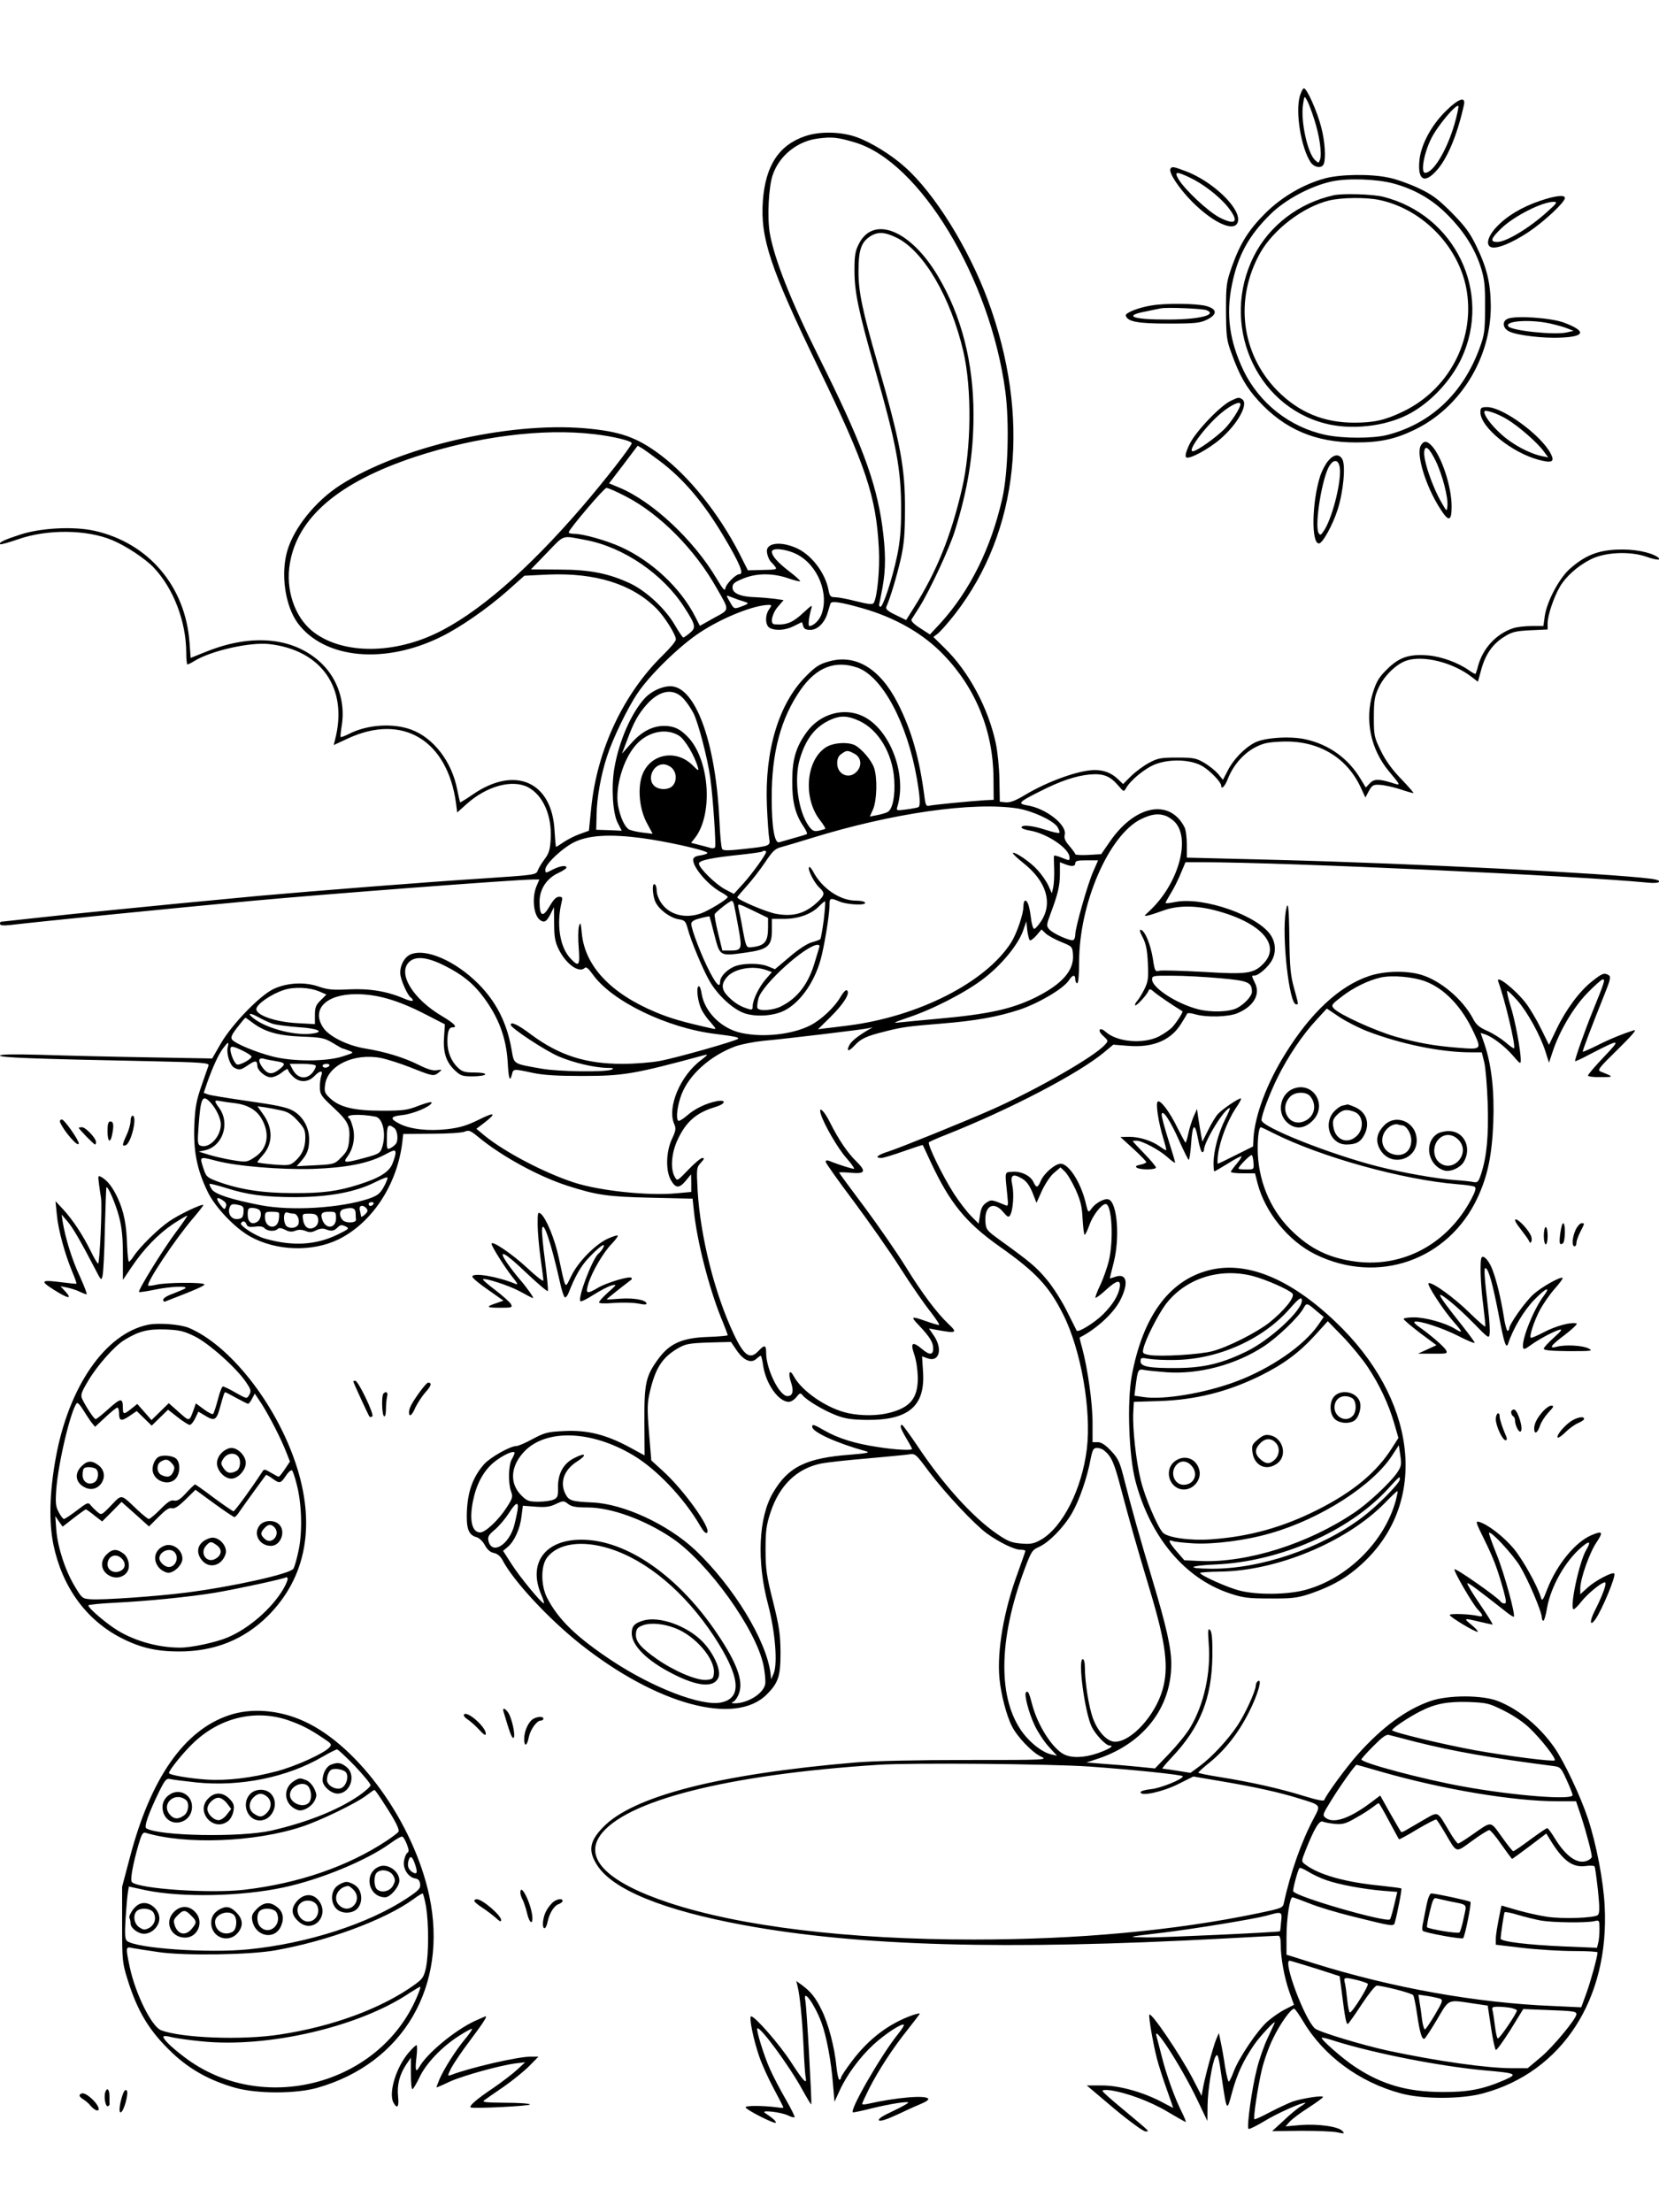 <?xml version="1.0" standalone="no"?>
<!DOCTYPE svg PUBLIC "-//W3C//DTD SVG 20010904//EN"
 "http://www.w3.org/TR/2001/REC-SVG-20010904/DTD/svg10.dtd">
<svg version="1.0" xmlns="http://www.w3.org/2000/svg"
 width="864pt" height="1152pt" viewBox="0 0 864 1152"
 preserveAspectRatio="xMidYMid meet">

<g transform="translate(0,1152) scale(0.1,-0.1)"
fill="#000000" stroke="none">
<path d="M6769 11018 c-23 -86 7 -266 56 -342 19 -29 59 -35 69 -10 12 30 6
120 -13 191 -21 83 -75 203 -90 203 -6 0 -15 -19 -22 -42z m75 -118 c28 -86
41 -178 31 -210 -7 -20 -8 -21 -26 -4 -39 35 -76 204 -63 289 7 47 7 47 20 24
8 -13 25 -58 38 -99z"/>
<path d="M7526 10938 c-71 -71 -124 -169 -133 -247 -12 -105 22 -131 85 -63
58 61 111 187 146 345 11 48 -29 34 -98 -35z m49 -64 c-40 -137 -110 -254
-153 -254 -24 0 -7 100 31 177 30 63 130 183 142 171 3 -2 -6 -45 -20 -94z"/>
<path d="M4193 10811 c-137 -47 -206 -153 -220 -336 -14 -194 38 -350 287
-865 250 -516 303 -675 317 -946 6 -106 -8 -254 -27 -284 -6 -9 -26 -7 -91 9
-45 12 -95 21 -110 21 -23 0 -28 5 -34 37 -16 85 -82 175 -155 213 -74 38
-153 38 -165 0 -5 -17 8 -57 24 -70 3 -3 12 -12 18 -21 12 -14 5 -16 -65 -17
l-77 -2 -44 87 c-106 207 -262 402 -410 513 -125 94 -212 124 -398 140 -400
33 -959 -97 -1269 -295 -130 -83 -243 -223 -278 -344 -35 -121 -11 -285 54
-375 139 -188 455 -218 751 -70 99 49 235 144 338 234 l92 82 124 6 c247 10
436 -49 564 -177 42 -42 101 -136 101 -161 0 -9 -30 -45 -66 -80 -207 -202
-344 -493 -375 -797 l-12 -119 -47 -17 c-26 -9 -63 -28 -84 -42 -20 -14 -38
-25 -40 -25 -2 0 -5 38 -8 85 -13 254 -205 339 -424 189 -36 -25 -67 -44 -68
-42 -1 2 -8 32 -15 67 -28 145 -123 268 -238 311 -96 36 -231 27 -326 -22 -22
-11 -41 -18 -43 -16 -2 3 1 30 6 61 19 118 -20 239 -103 320 -141 138 -362
161 -604 63 l-80 -32 -6 80 c-21 293 -214 519 -495 582 -109 24 -281 15 -387
-20 -83 -27 -113 -41 -104 -50 2 -3 45 9 94 26 152 53 357 51 490 -5 70 -29
173 -97 216 -143 103 -109 168 -281 169 -441 0 -35 3 -63 6 -63 4 0 21 8 38
19 88 53 287 98 388 87 274 -31 412 -232 343 -498 l-7 -28 75 35 c284 131 517
-9 562 -338 l6 -48 48 43 c104 94 237 131 320 89 79 -41 126 -148 119 -269 -3
-56 -9 -76 -31 -105 -15 -20 -31 -46 -36 -59 -9 -24 -11 -24 -278 -42 -288
-18 -905 -67 -1173 -91 -390 -37 -498 -47 -735 -71 -137 -13 -330 -33 -427
-44 -98 -11 -180 -20 -183 -20 -3 0 -5 -5 -5 -11 0 -8 16 -10 53 -6 161 19
850 88 1272 127 370 34 1366 110 1451 110 l33 0 -15 -35 c-25 -61 -15 -154 20
-177 21 -14 32 -8 52 30 l19 38 1 -85 c0 -69 5 -96 23 -133 38 -78 107 -128
137 -98 7 7 20 -5 41 -34 98 -139 386 -279 638 -310 103 -13 127 -18 118 -26
-12 -11 -320 -99 -408 -115 -42 -8 -130 -15 -194 -15 -190 0 -328 44 -474 152
-70 53 -108 70 -107 51 1 -17 184 -137 251 -165 79 -33 182 -57 249 -59 34 0
40 -2 25 -9 -34 -14 -274 -11 -365 5 -151 27 -142 21 -156 101 -24 137 -79
246 -171 339 -121 122 -278 190 -357 154 -34 -16 -58 -68 -50 -110 8 -39 39
-105 54 -114 5 -3 10 -10 10 -15 0 -5 -20 -1 -43 9 -90 39 -181 54 -289 49
-84 -4 -111 -2 -157 14 -73 26 -166 21 -236 -12 -71 -33 -218 -185 -275 -284
l-45 -78 -335 6 c-184 3 -433 9 -552 13 -144 4 -218 3 -218 -4 0 -10 168 -17
778 -29 281 -6 313 -9 308 -23 -3 -9 -20 -56 -37 -106 -26 -75 -33 -110 -37
-205 -5 -133 13 -228 68 -343 38 -81 140 -189 221 -235 137 -77 326 -83 464
-15 174 87 303 284 330 503 l5 45 148 1 c81 0 158 5 172 11 22 9 30 6 70 -27
122 -101 314 -206 466 -255 153 -49 210 -57 435 -62 l216 -5 7 -66 c16 -154
76 -390 140 -551 20 -48 36 -91 36 -94 0 -3 -46 -7 -102 -9 -132 -4 -199 -33
-257 -111 -68 -92 -76 -128 -75 -329 l1 -177 -81 44 c-119 64 -217 89 -336 83
-87 -4 -103 -8 -165 -41 -38 -21 -76 -37 -85 -37 -33 0 -137 -59 -169 -95 -56
-64 -83 -135 -89 -236 -5 -98 7 -133 51 -144 13 -4 32 -22 42 -41 13 -24 28
-37 47 -41 19 -4 34 -17 45 -37 56 -108 239 -305 405 -437 399 -316 807 -427
971 -263 61 61 72 95 72 219 -1 94 -6 133 -39 265 -34 135 -39 170 -39 270 0
97 4 128 26 195 47 141 137 228 264 254 32 6 139 18 238 26 99 9 196 18 216
21 36 6 37 5 109 -92 86 -113 232 -269 299 -319 64 -46 143 -85 175 -85 14 0
26 -3 26 -6 0 -4 -18 -54 -39 -113 -73 -197 -109 -406 -96 -550 8 -84 37 -196
65 -250 28 -56 105 -136 149 -157 40 -19 37 -19 -387 -19 -260 0 -486 -5 -577
-13 -711 -60 -1162 -176 -1316 -339 -69 -72 -77 -121 -29 -196 81 -127 342
-234 764 -312 598 -110 1364 -131 2495 -70 151 8 280 15 288 15 9 0 13 -15 13
-47 0 -68 18 -169 45 -246 l24 -67 -47 -24 c-26 -13 -66 -41 -89 -61 -53 -45
-153 -194 -178 -263 -11 -29 -22 -52 -26 -52 -3 0 -12 35 -19 78 -6 42 -16 99
-22 126 l-10 49 -14 -32 c-16 -39 -59 -198 -69 -255 l-7 -40 -47 91 c-67 127
-214 344 -225 332 -6 -6 20 -155 39 -228 9 -35 32 -107 51 -160 19 -53 34 -97
34 -98 0 0 -24 12 -52 27 -99 54 -227 90 -317 90 l-81 0 142 -120 c79 -66 152
-119 163 -119 23 0 33 -10 -126 123 -52 43 -96 82 -97 87 -2 6 15 7 40 4 85
-12 211 -59 299 -112 49 -29 91 -53 94 -53 3 0 -6 23 -20 51 -36 71 -81 195
-105 292 -12 45 -23 90 -26 100 -25 83 128 -153 211 -327 l53 -111 1 83 c1 80
24 221 41 252 12 21 16 8 35 -125 24 -161 25 -162 51 -63 26 96 57 164 114
248 34 50 119 139 108 115 -2 -5 -19 -41 -37 -80 -18 -38 -44 -111 -56 -162
-25 -97 -53 -299 -43 -309 4 -3 41 15 84 41 66 40 188 95 212 95 4 0 -7 -8
-24 -19 -17 -10 -57 -43 -89 -74 l-60 -55 150 2 c83 0 168 -3 190 -8 36 -8 39
-7 27 6 -19 24 -127 39 -218 32 l-79 -7 24 27 c14 14 58 47 98 72 40 26 73 50
73 54 0 10 -108 -7 -159 -24 -23 -9 -77 -34 -119 -56 -41 -22 -77 -38 -79 -36
-7 7 17 165 38 256 11 47 37 121 59 165 37 77 93 155 110 155 4 0 26 -31 48
-68 106 -178 292 -315 507 -373 113 -31 316 -31 429 0 412 111 659 492 633
977 -7 132 -43 320 -87 454 -39 117 -124 297 -175 370 -77 110 -185 199 -294
242 -82 32 -259 32 -351 0 -127 -44 -251 -135 -379 -278 -59 -66 -165 -211
-174 -237 -2 -8 -40 0 -108 21 -122 38 -278 73 -436 98 -62 10 -113 20 -112
23 0 3 27 28 60 54 80 65 150 154 204 262 46 90 70 176 47 161 -7 -4 -12 -15
-12 -24 -1 -28 -54 -145 -95 -207 -50 -75 -134 -165 -196 -211 l-49 -36 -69
11 c-39 6 -73 11 -77 11 -4 0 18 26 48 58 149 157 209 308 212 529 1 89 -3
126 -12 135 -11 11 -12 -2 -7 -72 12 -149 -25 -318 -97 -437 -18 -31 -67 -91
-108 -134 l-75 -78 -90 9 c-49 5 -130 12 -179 15 l-88 7 64 21 c235 80 378
265 378 492 0 83 -25 194 -99 441 -66 221 -107 365 -152 543 -18 70 -29 91
-64 127 -29 31 -50 44 -68 44 l-27 0 0 103 c0 100 -25 279 -54 387 -9 30 -14
55 -13 55 87 44 177 127 211 194 47 92 34 145 -29 121 -14 -5 -25 -8 -25 -6 0
1 9 38 20 81 33 129 19 312 -26 329 -20 8 -68 -18 -88 -46 -19 -26 -19 -26
-34 37 -26 102 -87 195 -128 195 -29 0 -88 -51 -104 -90 -15 -36 -23 -38 -38
-5 -15 33 -65 57 -110 53 -41 -3 -39 6 -26 -122 6 -55 5 -59 -12 -51 -70 29
-72 29 -97 12 -19 -12 -28 -29 -33 -63 l-7 -46 -39 39 c-21 21 -62 74 -90 117
-60 94 -140 258 -130 268 4 3 43 21 87 38 333 132 692 319 825 430 l48 40 75
-6 c129 -11 223 27 277 113 16 25 31 50 32 54 2 5 21 4 43 -3 60 -17 173 -14
220 6 85 36 120 98 91 157 -19 39 -19 39 -2 39 21 0 74 47 91 81 21 39 19 88
-5 126 -63 103 -351 205 -499 176 -28 -6 -51 -8 -51 -5 0 3 13 26 28 51 16 25
39 72 52 104 l24 57 90 0 c427 0 1958 -71 2314 -106 71 -8 90 11 20 20 -218
28 -1245 80 -1940 98 l-477 12 0 67 c0 37 -5 78 -12 91 -77 151 -258 116 -389
-75 l-45 -65 -68 -4 c-37 -2 -67 0 -67 4 0 4 -14 23 -30 42 -23 26 -29 41 -25
59 13 51 -98 138 -195 153 -53 9 -44 18 66 73 106 54 186 81 260 88 70 6 106
-8 149 -59 27 -32 28 -32 39 -13 24 43 100 105 155 126 78 29 188 24 247 -13
41 -26 94 -82 94 -99 0 -23 19 -5 34 34 27 69 78 129 137 162 45 24 68 30 141
33 187 9 338 -77 413 -235 l26 -56 18 34 c17 30 23 34 57 32 22 -1 68 -11 103
-22 35 -12 67 -21 72 -21 4 0 -24 32 -62 72 -47 48 -82 96 -107 147 -35 72
-37 80 -37 175 0 85 4 110 24 153 28 62 92 125 146 143 87 29 240 -9 338 -84
l34 -26 17 62 c22 81 60 135 120 172 41 26 60 30 137 34 l89 4 0 33 c0 40 32
135 64 190 32 54 92 107 158 141 74 39 206 45 292 15 57 -20 86 -20 56 0 -40
25 -125 41 -208 37 -101 -4 -168 -31 -245 -99 -56 -48 -122 -173 -132 -248
l-7 -51 -62 0 c-35 0 -78 -5 -97 -12 -87 -29 -156 -104 -181 -195 -5 -21 -12
-40 -13 -42 -2 -2 -17 6 -34 18 -56 40 -144 72 -213 78 -99 8 -151 -9 -215
-73 -43 -42 -55 -64 -74 -124 -42 -140 -11 -292 85 -407 65 -78 64 -75 10 -58
-66 20 -90 19 -112 -6 l-19 -20 -26 43 c-64 108 -165 181 -288 208 -80 18
-213 9 -264 -17 -54 -28 -112 -88 -141 -146 l-25 -48 -25 31 c-15 17 -47 43
-73 58 -41 24 -55 27 -141 27 -83 0 -101 -3 -145 -27 -27 -14 -69 -45 -93 -68
l-43 -43 -27 26 c-34 32 -72 47 -121 47 -81 0 -246 -59 -365 -131 -48 -29 -76
-39 -98 -37 l-31 3 -2 115 c-1 63 -10 149 -19 190 -39 183 -141 373 -265 494
l-60 59 25 19 c13 11 53 56 88 101 334 431 396 1026 170 1636 -101 271 -277
554 -431 691 -72 65 -179 130 -252 156 -82 29 -192 31 -268 5z m257 -32 c339
-98 708 -709 786 -1299 21 -163 14 -423 -16 -555 -59 -260 -168 -480 -322
-650 l-55 -59 -51 33 c-32 20 -49 38 -45 45 4 6 23 36 42 66 52 83 156 305
184 396 67 214 97 398 97 604 0 271 -62 514 -184 720 -142 241 -337 321 -413
170 -19 -36 -23 -61 -23 -137 0 -113 20 -210 106 -512 113 -395 138 -528 137
-741 0 -96 -6 -164 -21 -235 -25 -120 -75 -272 -88 -265 -5 3 -7 10 -5 15 2 6
9 44 17 85 18 99 17 185 -1 320 -33 236 -111 442 -333 886 -143 287 -229 504
-253 640 -14 84 -6 244 16 305 35 100 129 175 237 188 73 9 100 6 188 -20z
m224 -499 c139 -72 277 -309 343 -590 45 -193 42 -505 -7 -715 -58 -249 -132
-432 -252 -622 l-39 -62 -55 27 c-40 19 -53 30 -48 42 21 47 56 165 75 249 17
74 22 131 22 251 2 221 -23 353 -143 770 -79 274 -100 374 -99 480 0 106 14
148 59 178 41 27 78 25 144 -8z m-1579 -1021 c97 -11 195 -35 195 -47 0 -14
-142 -196 -259 -332 -287 -333 -550 -560 -766 -661 -233 -109 -493 -103 -639
15 -93 76 -140 218 -116 354 41 239 255 421 649 552 324 107 667 151 936 119z
m340 -139 c124 -93 228 -216 332 -390 86 -144 109 -200 84 -200 -19 0 -70 -51
-73 -73 -3 -17 -12 -7 -46 50 -119 201 -334 402 -507 474 l-53 22 75 98 74 98
27 -16 c15 -10 54 -38 87 -63z m-176 -185 c177 -91 360 -276 473 -477 69 -121
70 -110 -14 -156 l-73 -41 -24 47 c-76 150 -226 290 -386 363 -77 35 -198 69
-243 69 -19 0 -32 4 -30 9 8 23 184 230 196 230 8 1 53 -19 101 -44z m-209
-227 c197 -37 403 -177 514 -351 59 -91 62 -106 29 -133 -15 -13 -31 -23 -34
-24 -4 0 -24 30 -45 66 -48 83 -147 175 -230 215 -113 53 -211 73 -374 73
l-145 1 84 87 c93 96 74 90 201 66z m1099 -74 c111 -56 172 -209 127 -319 -13
-29 -41 -55 -61 -55 -8 0 -2 49 10 90 7 22 3 20 -36 -16 -60 -57 -93 -70 -156
-65 -24 2 -13 55 18 91 l30 35 -48 7 c-26 3 -70 7 -98 8 -77 2 -120 20 -120
50 0 21 9 28 55 47 70 29 152 29 231 3 34 -12 63 -19 66 -17 2 3 -23 26 -56
51 -62 48 -91 81 -91 103 0 22 73 15 129 -13z m-304 -237 c17 -5 37 -12 45
-15 9 -3 2 -9 -20 -17 -48 -18 -46 -19 -69 21 -19 33 -20 36 -4 29 10 -4 32
-12 48 -18z m645 -44 c173 -49 321 -134 426 -245 166 -173 256 -395 258 -638
l1 -115 -45 -2 c-77 -5 -274 -24 -292 -29 -13 -4 -18 4 -23 43 -26 204 -68
352 -141 494 -92 179 -220 255 -359 214 -48 -13 -70 -28 -119 -78 -141 -142
-214 -387 -202 -672 3 -77 9 -154 12 -171 7 -39 5 -40 -132 -55 -83 -9 -108
-9 -113 0 -5 7 -11 72 -14 144 -18 394 -116 679 -240 702 -43 8 -110 -19 -149
-61 -70 -76 -135 -224 -159 -367 -16 -99 -8 -232 18 -282 l21 -41 -66 3 -67 2
2 79 c1 87 23 209 55 305 28 88 108 254 159 328 65 97 221 248 325 316 117 77
280 142 357 143 17 0 17 -2 3 -22 -23 -32 -21 -85 3 -98 31 -16 83 -12 126 10
22 11 40 20 41 20 1 0 4 -9 7 -20 4 -15 14 -20 37 -20 38 0 74 36 90 88 6 21
13 42 15 49 5 15 52 8 165 -24z m-26 -309 c130 -45 260 -286 311 -578 17 -98
19 -143 8 -149 -5 -3 -32 -8 -62 -12 -53 -7 -54 -7 -47 16 50 168 -39 401
-179 469 -99 48 -222 14 -292 -80 -57 -78 -77 -142 -77 -255 -1 -109 15 -175
59 -239 13 -20 21 -37 17 -39 -4 -3 -34 -12 -67 -21 -33 -10 -68 -19 -77 -22
-24 -7 -39 78 -39 228 -1 239 48 420 152 568 81 115 178 153 293 114z m-901
-166 c16 -18 37 -50 48 -71 25 -47 74 -236 88 -337 14 -99 31 -352 25 -362 -3
-5 -13 -7 -22 -4 -10 3 -36 10 -60 16 l-43 11 20 25 c94 120 78 396 -30 519
-42 47 -78 65 -131 65 -62 -1 -117 -30 -171 -91 l-48 -54 26 68 c35 95 57 135
101 186 69 79 144 91 197 29z m912 -112 c100 -46 173 -169 182 -304 6 -86 -8
-157 -35 -171 -10 -5 -34 -12 -55 -16 l-37 -7 17 38 c20 47 23 164 5 216 -14
40 -64 98 -99 117 -38 19 -116 14 -154 -12 -103 -69 -117 -267 -27 -380 16
-21 28 -40 26 -43 -3 -2 -18 -6 -34 -10 -24 -5 -33 -1 -51 23 -56 77 -79 243
-48 349 32 109 82 172 165 208 49 21 87 19 145 -8z m-939 -77 c31 -19 81 -103
99 -166 5 -19 1 -17 -27 11 -92 92 -235 57 -268 -65 -19 -69 -7 -169 29 -235
l30 -56 -57 7 c-31 4 -63 12 -70 18 -22 18 -42 64 -53 121 -17 94 26 242 93
317 61 69 157 90 224 48z m914 -94 c36 -19 41 -64 10 -95 -40 -40 -100 -12
-100 45 0 24 7 39 22 49 28 20 32 20 68 1z m-950 -75 c24 -24 26 -67 3 -92
-20 -22 -70 -23 -95 -1 -40 36 -8 113 47 113 14 0 34 -9 45 -20z m1800 -210
c78 -13 184 -62 207 -96 8 -14 13 -27 10 -31 -4 -3 -36 4 -72 16 -68 22 -125
28 -125 12 0 -5 19 -12 43 -16 90 -15 207 -94 207 -140 0 -18 1 -18 -44 0 -20
8 -37 12 -37 8 -1 -5 0 -36 1 -70 1 -34 -1 -76 -5 -94 l-7 -31 -18 40 c-10 22
-35 58 -56 81 -36 41 -120 98 -129 89 -3 -3 23 -27 58 -55 116 -93 150 -204
91 -297 -16 -25 -33 -44 -39 -43 -5 2 -13 28 -16 58 -8 61 -17 89 -30 89 -5 0
-9 -14 -9 -30 0 -40 -35 -142 -64 -188 -132 -207 -481 -385 -846 -432 -47 -6
-102 -13 -123 -15 l-37 -5 63 62 c69 68 105 124 89 140 -6 6 -19 -7 -35 -34
-31 -54 -101 -119 -156 -147 -93 -48 -246 -65 -360 -40 -104 22 -192 110 -207
205 -4 26 -10 41 -16 38 -14 -9 -3 -86 17 -124 8 -16 29 -46 47 -65 30 -35 30
-36 7 -31 -152 34 -215 52 -294 85 -235 98 -369 241 -385 411 -5 56 -7 61 -15
36 -4 -15 -5 -66 -1 -112 7 -94 1 -102 -44 -54 -55 59 -73 178 -45 293 6 23 4
27 -14 27 -14 0 -29 -15 -49 -50 -35 -60 -52 -52 -52 25 0 65 38 122 98 149
23 11 42 23 42 28 0 14 -34 9 -73 -11 -36 -19 -37 -19 -37 1 0 29 93 116 156
145 75 34 182 40 344 19 122 -16 327 -61 343 -76 5 -4 -10 -10 -32 -14 -30 -4
-41 -11 -41 -24 0 -41 79 -132 145 -168 19 -10 35 -22 35 -25 0 -11 -97 -70
-138 -85 -84 -30 -167 -8 -209 55 -13 19 -23 47 -23 62 0 15 -4 31 -10 34 -16
10 -12 -62 5 -95 20 -39 76 -80 119 -87 32 -5 37 -10 47 -47 17 -65 80 -216
115 -276 42 -72 117 -142 177 -165 59 -22 155 -17 213 13 80 41 153 143 187
262 19 66 47 236 47 285 0 40 3 41 53 20 41 -17 142 -21 132 -5 -3 6 -25 10
-48 10 -83 0 -178 65 -223 153 -10 17 -19 27 -21 20 -6 -16 30 -84 56 -107 28
-26 27 -37 -11 -73 -64 -60 -126 -78 -215 -62 -52 9 -203 74 -203 86 0 3 22
29 49 59 27 30 70 85 96 124 40 60 52 71 88 80 23 6 92 27 154 46 421 130 840
190 1073 154z m773 -39 c14 -6 35 -20 46 -32 84 -90 16 -325 -133 -463 -30
-28 -30 -28 -6 -23 14 3 50 15 80 26 71 26 165 27 266 1 241 -62 350 -182 252
-280 -50 -50 -84 -55 -312 -41 -112 6 -214 9 -228 6 -22 -6 -24 -3 -34 63 -12
74 -40 143 -62 150 -9 3 -6 -11 9 -39 17 -33 24 -66 27 -135 4 -79 1 -96 -18
-135 -12 -24 -29 -52 -38 -62 -8 -9 -13 -19 -10 -22 6 -6 63 56 70 77 4 10 11
8 29 -8 18 -16 96 -69 147 -100 5 -3 -28 -55 -52 -82 -12 -13 -43 -35 -70 -49
-81 -41 -218 -30 -278 24 -31 28 -45 8 -14 -20 29 -27 29 -27 10 -48 -56 -62
-351 -231 -584 -335 -159 -70 -478 -199 -542 -220 -58 -18 -76 -34 -38 -34 10
0 63 16 116 35 54 19 99 34 100 32 1 -1 19 -41 41 -88 100 -214 183 -316 360
-441 188 -133 256 -205 330 -353 93 -184 148 -500 123 -702 -26 -208 -125
-404 -237 -470 -37 -21 -53 -25 -103 -21 -51 4 -70 11 -127 50 -127 87 -281
257 -416 460 -40 59 -75 107 -79 108 -14 0 -8 -19 22 -70 17 -28 30 -53 30
-55 0 -9 -87 -5 -180 10 -115 17 -205 45 -275 85 -57 33 -65 35 -65 20 0 -27
127 -85 279 -127 26 -7 6 -11 -79 -18 -231 -17 -325 -63 -404 -198 -76 -129
-86 -357 -26 -582 37 -140 51 -309 29 -360 l-13 -30 -3 30 c-21 172 -193 454
-392 643 -143 134 -373 241 -536 248 -107 5 -122 9 -140 44 -31 60 -8 126 60
169 56 36 45 49 -15 18 -56 -28 -85 -81 -84 -153 1 -46 -2 -53 -23 -63 -13 -6
-49 -11 -79 -11 -50 0 -60 4 -89 33 -64 64 -56 156 19 232 114 114 345 106
560 -21 122 -71 267 -223 351 -367 19 -33 31 -45 38 -38 22 22 -125 227 -234
324 l-57 52 -12 145 c-10 124 -9 156 4 210 29 125 64 180 145 228 42 24 57 27
162 31 l116 3 29 -43 c36 -53 75 -70 102 -46 10 9 21 17 24 17 3 0 8 -22 12
-48 13 -96 80 -192 134 -192 11 0 29 11 40 25 18 23 21 23 33 8 22 -26 109
-78 174 -103 47 -18 81 -23 160 -24 218 -2 305 73 292 253 l-5 78 28 -10 c61
-23 81 47 34 117 l-26 38 28 -5 c117 -22 124 -19 73 29 -60 57 -138 161 -220
294 -46 74 -143 215 -216 313 -73 97 -133 179 -133 181 0 2 26 2 59 -1 77 -7
84 6 32 58 -46 44 -93 113 -140 207 -30 60 -60 86 -46 40 16 -53 88 -177 131
-226 26 -29 44 -55 42 -58 -4 -3 -76 19 -130 41 -11 4 -18 3 -18 -5 0 -6 65
-98 144 -203 79 -106 190 -264 246 -352 56 -88 127 -190 157 -227 29 -38 49
-68 43 -68 -6 0 -36 9 -67 20 -79 28 -83 26 -37 -22 56 -59 74 -88 74 -120 0
-35 -19 -36 -58 -3 -50 42 -62 34 -41 -27 11 -31 18 -82 19 -122 0 -106 -38
-154 -144 -182 -62 -17 -147 -18 -218 -3 -109 23 -243 114 -285 194 -21 39
-30 15 -13 -35 15 -45 8 -70 -19 -70 -42 0 -111 141 -111 225 0 42 -8 44 -40
10 -44 -47 -75 -26 -129 89 -100 212 -174 509 -188 749 -6 114 -5 118 17 142
17 19 20 25 8 25 -8 0 -41 -27 -73 -61 -58 -60 -58 -61 -71 -37 -24 42 -17
127 16 195 43 92 97 139 194 168 55 16 62 40 10 31 -57 -11 -115 -39 -157 -76
-21 -18 -41 -30 -45 -26 -13 13 -4 81 17 136 39 103 149 202 280 251 31 11 97
24 146 29 114 10 523 59 550 66 l20 5 -20 -12 c-58 -34 -93 -62 -103 -84 -15
-32 -2 -32 29 1 33 36 63 49 155 72 93 24 126 28 299 42 175 14 291 35 404 72
101 34 228 109 257 152 20 31 34 33 34 6 0 -11 5 -20 10 -20 6 0 10 43 10 110
0 304 154 660 321 744 56 27 92 32 132 17z m-2083 -187 c0 -13 -72 -113 -118
-164 l-50 -55 -46 24 c-49 26 -136 111 -136 134 0 17 68 31 224 47 55 6 102
13 105 15 6 7 21 6 21 -1z m1704 -101 c-29 -64 -94 -294 -94 -329 0 -13 -4
-26 -10 -29 -13 -8 -104 32 -125 55 -16 18 -16 23 8 87 37 99 47 141 47 205
l0 58 26 -10 c36 -14 54 -12 54 5 0 12 13 15 59 15 l60 0 -25 -57z m-1871
-175 c3 -13 13 -67 23 -121 20 -111 18 -117 -47 -117 l-37 0 -22 90 c-12 49
-20 93 -18 99 3 10 78 69 89 70 4 1 9 -9 12 -21z m467 -79 c-7 -52 -15 -97
-18 -100 -4 -3 -25 -11 -47 -17 -23 -7 -71 -38 -114 -76 l-75 -63 -35 14 c-46
20 -142 18 -183 -3 -39 -19 -67 -52 -68 -76 0 -34 -18 -17 -53 50 -40 75 -97
223 -97 251 0 12 14 21 46 29 26 7 48 11 49 10 1 -2 13 -46 26 -98 29 -111 26
-110 167 -90 112 16 132 34 132 117 l0 58 63 0 c75 0 143 25 182 65 16 16 30
28 32 26 2 -2 -1 -46 -7 -97z m-290 -34 c0 -81 -16 -100 -89 -108 -24 -2 -26
2 -43 93 -9 52 -20 105 -23 116 -4 20 1 19 75 -17 l80 -39 0 -45z m1363 -71
c3 -4 19 7 34 24 l27 32 22 -21 c12 -11 48 -31 80 -44 59 -24 59 -24 62 -69 5
-80 -56 -150 -193 -219 -124 -61 -243 -88 -509 -112 -93 -8 -187 -18 -210 -20
-29 -4 -15 3 47 24 129 42 301 130 396 202 95 72 182 177 209 252 l17 49 5
-46 c3 -25 9 -48 13 -52z m-1096 -36 c-2 -7 -12 -40 -22 -73 -33 -116 -89
-191 -176 -235 -40 -21 -114 -27 -124 -10 -3 5 -1 28 5 51 20 73 248 279 309
279 7 0 11 -6 8 -12z m-1951 -97 c92 -46 151 -94 203 -165 78 -105 117 -209
125 -336 5 -89 11 -107 22 -66 7 31 7 31 109 9 57 -12 130 -16 255 -16 217 0
271 9 640 109 19 5 15 0 -17 -25 -110 -81 -181 -249 -141 -336 9 -21 8 -33
-13 -77 -31 -67 -33 -167 -4 -215 24 -42 43 -42 77 -1 l27 33 1 -46 0 -46 -77
-7 c-147 -14 -401 13 -533 56 -154 50 -360 158 -466 244 l-43 36 41 31 c67 52
55 58 -29 16 -61 -30 -97 -41 -163 -49 -97 -11 -191 -1 -247 27 -54 27 -52 39
9 46 57 5 149 44 156 64 2 8 -22 2 -65 -14 -61 -24 -81 -27 -193 -27 -146 0
-220 18 -270 64 -29 27 -32 35 -27 71 13 101 150 166 289 140 35 -7 107 -30
162 -52 111 -44 115 -45 142 -23 18 15 18 15 -11 11 -20 -4 -49 5 -95 28 -76
38 -173 68 -278 85 -92 15 -189 63 -219 109 -63 95 15 174 172 174 107 0 213
-30 351 -100 l111 -57 -4 -60 c-7 -82 9 -134 52 -176 33 -32 41 -35 97 -35 34
0 63 5 65 10 2 6 -21 10 -56 10 -50 0 -64 4 -86 25 -35 33 -55 82 -55 135 0
53 8 75 26 75 29 0 12 19 -53 58 -153 90 -233 222 -173 282 33 33 95 27 186
-19z m1673 -22 l31 -11 -31 -36 c-36 -41 -68 -107 -69 -140 0 -20 -4 -22 -22
-16 -42 12 -74 32 -107 66 -35 36 -36 65 -3 102 38 42 132 59 201 35z m2365
-43 c147 -13 166 -21 166 -71 0 -22 -39 -64 -77 -84 -41 -21 -134 -24 -202 -7
-113 29 -241 112 -241 156 0 19 6 20 108 19 59 0 169 -6 246 -13z m-4691 -69
l37 -16 -30 -30 c-25 -24 -30 -38 -30 -77 l0 -47 -92 5 c-113 6 -213 41 -213
73 0 25 78 79 144 100 53 17 131 14 184 -8z m-241 -169 c18 -5 78 -13 132 -17
100 -6 139 -24 74 -33 -84 -13 -229 23 -299 73 -45 32 -34 40 15 13 25 -14 60
-30 78 -36z m-109 8 c64 -49 134 -69 257 -74 105 -4 119 -7 163 -33 26 -16 49
-29 51 -29 3 0 17 -5 33 -11 28 -11 27 -11 -32 -30 -85 -28 -261 -28 -368 0
-87 23 -191 66 -208 87 -9 11 -3 25 27 64 21 27 40 50 42 50 2 0 18 -11 35
-24z m-127 -129 c-8 -33 11 -95 34 -107 27 -14 33 -13 73 14 36 25 47 24 47
-3 0 -25 42 -61 71 -61 15 0 41 12 58 26 17 14 31 21 31 14 0 -6 11 -22 25
-35 32 -33 78 -33 111 0 31 32 48 33 37 3 -4 -13 -8 -40 -7 -61 0 -35 7 -46
71 -105 78 -73 88 -95 81 -173 -4 -41 -12 -58 -41 -86 -34 -35 -37 -36 -134
-41 l-98 -5 21 24 c34 38 44 64 44 116 0 63 -33 121 -86 150 -30 17 -89 29
-230 49 -104 15 -199 30 -211 35 l-22 8 18 53 c29 82 58 145 82 178 27 36 33
38 25 7z m79 -19 c25 -12 45 -26 45 -30 0 -13 -61 -47 -76 -41 -13 5 -34 54
-34 79 0 19 12 18 65 -8z m173 -54 c49 -8 52 -15 16 -43 -36 -28 -58 -26 -83
5 -28 36 -28 58 2 51 12 -4 41 -9 65 -13z m206 -23 c3 -5 -4 -20 -15 -35 -32
-40 -79 -34 -105 15 l-15 29 65 0 c36 0 67 -4 70 -9z m71 -1 c-3 -5 -13 -10
-21 -10 -8 0 -14 5 -14 10 0 6 9 10 21 10 11 0 17 -4 14 -10z m-618 -192 c30
-33 53 -83 53 -113 0 -65 -61 -128 -106 -111 -15 6 -16 18 -10 99 11 153 20
171 63 125z m129 -3 c62 -8 108 -34 134 -77 48 -79 35 -159 -32 -203 -41 -27
-44 -28 -113 -17 -38 6 -95 19 -125 28 l-55 17 33 7 c92 21 132 141 73 221
-27 37 -27 42 7 35 15 -3 50 -8 78 -11z m236 -37 c36 -7 57 -20 88 -54 35 -38
40 -50 40 -89 0 -53 -17 -90 -55 -123 -24 -21 -32 -22 -111 -16 -46 4 -84 9
-84 12 0 2 13 19 30 38 52 60 52 140 0 212 l-29 41 37 -5 c20 -3 58 -10 84
-16z m494 -33 c39 -8 57 -94 33 -163 -9 -27 -18 -32 -88 -51 -108 -29 -117
-28 -91 7 30 41 41 99 28 150 -6 23 -14 45 -19 48 -32 20 54 25 137 9z m97
-59 c17 -13 23 -62 9 -82 -4 -6 -16 -16 -27 -22 -20 -10 -21 -8 -20 54 0 65 6
74 38 50z m7 -131 c0 -8 -7 -32 -16 -54 -17 -44 -67 -75 -174 -109 -109 -35
-189 -46 -345 -45 -159 0 -280 19 -396 62 -52 20 -56 24 -71 71 -19 58 -19 58
69 35 106 -28 336 -47 503 -42 170 6 284 28 368 71 56 30 62 31 62 11z m3541
-188 c26 -58 34 -88 37 -154 3 -46 7 -83 11 -83 3 0 15 23 25 52 17 49 63 108
84 108 33 0 43 -189 16 -299 -9 -35 -29 -92 -45 -125 -16 -33 -26 -62 -24 -64
2 -3 28 16 56 42 55 50 76 54 71 15 -7 -45 -36 -92 -88 -144 -45 -44 -129 -96
-137 -84 -1 2 -23 47 -50 100 -26 53 -73 127 -105 165 -55 66 -86 92 -248 209
-65 47 -69 53 -72 92 -6 84 43 111 93 51 21 -25 28 -29 35 -17 16 24 22 112
12 157 -12 53 2 63 50 35 23 -13 39 -35 55 -73 l21 -54 29 65 c17 35 44 77 63
92 l33 28 22 -21 c13 -12 38 -54 56 -93z m-3603 11 c-19 -34 -32 -44 -77 -60
-147 -49 -404 -65 -564 -34 -154 30 -237 57 -254 83 -9 13 -14 26 -11 28 2 2
39 -7 81 -20 115 -37 206 -49 367 -49 174 1 309 26 410 76 36 18 66 30 68 26
2 -4 -7 -27 -20 -50z m-833 -72 c12 -8 16 -19 11 -31 -6 -15 -8 -15 -26 8 -30
38 -23 51 15 23z m780 -16 c-3 -5 -10 -10 -16 -10 -5 0 -9 5 -9 10 0 6 7 10
16 10 8 0 12 -4 9 -10z m-697 -6 c19 -5 23 -12 20 -38 -2 -25 -8 -32 -30 -34
-31 -4 -53 26 -43 58 7 21 16 23 53 14z m661 -17 c8 -11 6 -18 -9 -32 -11 -10
-20 -14 -20 -9 0 5 -3 19 -6 32 -7 25 16 31 35 9z m-561 -6 c18 -11 12 -51 -9
-64 -28 -17 -49 -1 -49 38 0 30 3 35 23 35 12 0 28 -4 35 -9z m504 -16 c0 -14
1 -30 2 -36 2 -18 -52 -20 -69 -3 -20 21 -19 51 3 57 45 12 62 7 64 -18z
m-400 0 c2 -3 3 -18 0 -35 -8 -57 -72 -47 -72 11 0 26 3 29 33 29 19 0 36 -2
39 -5z m78 -5 c18 0 32 -32 24 -55 -7 -18 -37 -25 -58 -13 -22 13 -23 83 0 74
9 -3 24 -6 34 -6z m220 -24 c0 -53 -52 -60 -71 -9 -12 33 -4 43 37 43 32 0 34
-2 34 -34z m-95 5 c8 -25 -3 -49 -26 -56 -26 -9 -46 9 -51 45 -4 29 -3 30 33
30 28 0 39 -5 44 -19z m-371 -37 c5 -13 15 -15 44 -12 24 4 42 1 50 -8 15 -16
54 -18 68 -4 7 7 19 6 39 -4 20 -11 35 -12 53 -5 17 7 34 6 53 -1 21 -9 33 -8
55 3 18 9 36 11 49 6 31 -12 44 -10 63 9 14 14 21 15 41 6 22 -11 20 -13 -41
-43 -113 -55 -235 -62 -378 -21 -48 13 -133 68 -125 80 9 15 22 12 29 -6z
m4466 -1177 c39 -32 53 -64 89 -203 45 -169 78 -287 150 -526 84 -280 99 -402
65 -519 -39 -134 -163 -269 -247 -269 -40 0 -89 51 -115 122 -21 57 -42 187
-42 265 0 26 -5 43 -11 43 -27 0 11 -281 47 -353 21 -42 74 -97 93 -97 27 0
-3 -19 -63 -40 -70 -24 -136 -26 -176 -5 -60 31 -137 152 -165 261 -16 61 -21
71 -32 61 -10 -11 15 -109 47 -175 16 -33 48 -82 72 -108 l43 -47 -30 7 c-45
10 -105 56 -147 111 -132 175 -130 483 7 851 35 94 41 103 75 118 52 23 128
100 172 175 38 65 80 185 98 284 10 49 15 57 33 57 12 0 29 -6 37 -13z m-3070
-14 c-1 -5 -7 -19 -15 -33 -17 -30 -19 -122 -4 -165 11 -29 9 -37 -23 -86 -41
-64 -110 -129 -137 -129 -44 0 -58 66 -37 167 17 83 52 149 103 194 47 40 114
71 113 52z m380 -283 c123 0 299 -64 442 -161 186 -127 435 -473 474 -660 8
-40 12 -85 9 -100 -11 -50 -92 -99 -160 -99 -18 1 -18 2 -3 10 9 6 22 26 28
46 21 63 -14 157 -113 304 -202 302 -473 491 -706 492 -193 2 -284 -123 -211
-289 10 -24 16 -43 12 -42 -13 1 -126 138 -169 206 l-43 67 24 20 c35 30 65
96 72 160 l7 55 66 -5 c51 -4 75 -1 106 14 39 18 41 18 64 0 18 -14 41 -18
101 -18z m-365 -17 c-4 -21 -11 -54 -16 -73 -26 -103 -116 -160 -135 -85 -5
22 0 32 34 60 22 19 54 57 72 85 38 60 53 64 45 13z m482 -198 c193 -61 390
-227 540 -454 139 -212 151 -325 36 -347 -102 -19 -350 76 -563 216 -187 124
-282 215 -341 330 -32 63 -33 162 -2 206 55 77 183 96 330 49z m4655 -843 c49
-24 105 -62 135 -92 62 -59 138 -158 130 -167 -8 -8 -250 23 -417 53 -174 32
-430 94 -430 104 0 10 88 69 148 99 77 39 140 51 249 48 97 -4 107 -6 185 -45z
m-462 -162 c198 -50 405 -86 716 -126 40 -5 43 -7 73 -73 17 -37 31 -73 31
-79 0 -27 -304 -3 -565 44 -214 38 -535 124 -535 142 0 3 28 35 63 70 47 47
67 62 82 57 11 -3 72 -18 135 -35z m-1700 -129 c227 -16 490 -43 490 -51 0
-15 -115 -62 -166 -67 -30 -3 -54 -10 -54 -16 0 -23 115 2 195 42 l80 40 141
-24 c184 -31 308 -59 408 -90 118 -36 115 -33 79 -102 -64 -119 -123 -286
-157 -444 -5 -24 -13 -27 -133 -52 -437 -91 -940 -137 -1483 -137 -652 0
-1213 68 -1585 191 -317 105 -444 228 -360 350 127 182 661 318 1450 369 166
11 892 5 1095 -9z m1522 -27 c321 -92 688 -154 920 -154 l96 0 26 -77 c27 -83
56 -193 56 -212 0 -6 -11 -16 -25 -21 -50 -19 -109 22 -167 116 -18 30 -36 54
-40 54 -5 0 -44 -27 -89 -60 -44 -33 -84 -60 -88 -60 -4 0 -31 34 -60 75 -61
84 -49 84 -155 10 -35 -25 -68 -45 -72 -45 -5 0 -26 28 -46 63 -66 110 -54
105 -134 60 -38 -22 -79 -46 -91 -53 -12 -8 -24 -12 -26 -10 -3 3 -28 47 -57
97 l-52 93 -37 -28 c-116 -89 -203 -121 -246 -89 -19 14 -18 17 29 93 44 72
124 184 131 184 2 0 59 -16 127 -36z m42 -257 c27 -50 50 -93 52 -95 1 -2 44
21 95 52 51 30 95 53 99 51 4 -2 24 -33 44 -67 66 -112 54 -108 143 -44 42 31
83 56 89 56 6 0 35 -34 63 -75 29 -41 54 -75 56 -75 2 0 43 30 91 66 l87 66
21 -34 c66 -108 116 -145 186 -135 22 3 42 2 45 -3 2 -4 10 -60 17 -124 9 -86
9 -119 0 -128 -16 -16 -186 -22 -268 -9 -39 6 -107 21 -152 34 l-82 24 -5 -21
c-18 -89 -25 -131 -25 -155 l0 -28 143 -17 c78 -9 197 -16 265 -16 67 0 122
-3 122 -7 -1 -24 -35 -148 -58 -212 l-27 -74 -150 7 c-397 16 -836 95 -1242
222 l-143 45 0 93 c0 95 17 206 31 206 4 0 43 -14 86 -31 43 -18 146 -49 228
-69 209 -52 213 -53 219 -32 14 50 38 174 34 178 -3 2 -49 8 -104 14 -188 18
-326 57 -398 112 -19 15 -19 16 4 74 44 111 71 156 89 148 9 -4 37 -9 63 -12
41 -3 57 1 110 32 35 19 74 45 88 56 14 11 27 20 30 20 3 0 27 -42 54 -93z
m-326 -308 c66 -23 189 -46 293 -55 l76 -6 -16 -68 c-9 -38 -19 -72 -22 -75
-19 -18 -486 116 -504 146 -4 6 22 105 32 121 2 4 22 -4 45 -18 22 -14 66 -35
96 -45z m1116 -210 c63 -11 240 -13 281 -3 24 6 25 4 25 -42 0 -27 -3 -60 -7
-73 l-6 -24 -171 7 c-187 8 -331 25 -331 41 1 22 17 130 21 137 2 3 32 -2 67
-13 34 -10 89 -24 121 -30z m-1352 -6 c-2 -27 -5 -49 -6 -50 -4 -5 -609 -33
-691 -32 -112 2 -112 2 75 24 166 20 477 71 545 89 82 23 83 23 77 -31z m178
-243 l127 -41 12 -92 c15 -122 22 -157 30 -157 3 0 35 45 71 100 36 55 72 100
80 100 35 -1 183 -39 190 -50 4 -6 13 -50 20 -98 14 -98 26 -136 39 -128 5 3
35 49 66 101 63 107 53 102 181 83 l82 -12 17 -113 c9 -62 21 -115 25 -118 4
-3 38 44 76 104 l67 109 126 -5 c135 -5 151 -7 151 -22 0 -23 -123 -172 -186
-224 l-68 -57 -81 0 c-133 0 -391 37 -645 91 -134 29 -362 98 -382 116 -54 48
-168 353 -132 353 3 0 63 -18 134 -40z m218 -61 c26 -7 51 -15 55 -19 9 -8
-80 -150 -93 -150 -4 0 -10 30 -14 68 -4 37 -9 77 -13 90 -6 26 0 26 65 11z
m432 -97 c16 -6 13 -16 -26 -82 -24 -41 -48 -76 -53 -78 -4 -1 -11 21 -15 50
-3 29 -9 70 -13 92 l-6 39 48 -7 c26 -4 56 -11 65 -14z m369 -48 c17 -4 31
-10 31 -13 0 -15 -92 -151 -100 -146 -4 2 -10 30 -14 62 -4 31 -9 67 -12 80
-6 21 -3 23 29 23 19 0 49 -3 66 -6z m-909 -175 c204 -63 540 -129 768 -150
172 -15 179 -19 106 -51 -111 -48 -189 -63 -324 -62 -181 1 -311 38 -450 129
-68 44 -192 154 -175 154 6 1 39 -8 75 -20z"/>
<path d="M3347 3080 c-43 -13 -57 -29 -57 -65 0 -64 79 -143 213 -211 130 -67
214 -74 238 -21 17 37 -23 127 -82 188 -82 84 -229 136 -312 109z m168 -38
c106 -40 210 -161 203 -235 -3 -29 -7 -32 -40 -35 -49 -4 -167 46 -256 108
-87 61 -114 94 -110 134 2 25 10 33 38 43 40 14 105 8 165 -15z"/>
<path d="M7430 1603 c-6 -32 -15 -75 -19 -96 -5 -20 -5 -39 -1 -42 19 -12 204
-45 210 -38 10 12 44 182 38 189 -6 6 -182 44 -204 44 -7 0 -17 -23 -24 -57z
m115 17 c104 -21 94 -11 78 -87 -7 -37 -18 -72 -22 -76 -8 -8 -158 17 -169 27
-2 3 4 39 14 80 14 60 21 75 33 71 9 -2 39 -9 66 -15z"/>
<path d="M6096 10642 c-12 -19 43 -102 113 -173 117 -117 231 -164 239 -97 8
70 -137 206 -274 257 -61 23 -70 25 -78 13z m99 -46 c69 -32 153 -97 198 -152
62 -77 46 -101 -41 -57 -59 30 -183 146 -215 201 -22 39 -12 41 58 8z"/>
<path d="M6900 10591 c-111 -30 -224 -96 -309 -180 -88 -88 -131 -156 -175
-278 -29 -84 -31 -95 -31 -233 1 -132 3 -151 28 -218 42 -118 78 -180 141
-249 136 -149 298 -218 511 -217 123 0 203 18 300 65 240 115 399 373 399 644
-1 121 -20 200 -76 315 -33 68 -58 102 -128 173 -73 73 -102 94 -174 128 -47
22 -117 47 -154 54 -92 20 -251 18 -332 -4z m355 -26 c112 -30 204 -83 285
-165 85 -86 141 -174 173 -275 18 -59 22 -92 21 -205 0 -120 -3 -143 -27 -209
-86 -238 -254 -397 -482 -456 -75 -19 -228 -19 -320 0 -186 39 -346 164 -429
336 -73 153 -92 292 -60 447 31 152 87 254 198 364 78 78 211 149 321 173 84
18 233 13 320 -10z"/>
<path d="M6945 10503 c-181 -40 -335 -158 -415 -317 -176 -350 5 -776 370
-871 133 -35 308 -17 430 45 115 58 224 173 281 293 161 345 -33 747 -406 842
-55 14 -212 19 -260 8z m237 -24 c231 -48 424 -251 458 -482 38 -255 -99 -509
-335 -621 -91 -44 -151 -57 -249 -57 -160 -1 -291 53 -403 166 -189 192 -225
476 -90 718 69 122 223 240 359 273 67 16 191 17 260 3z"/>
<path d="M8020 10474 c-95 -32 -176 -81 -229 -139 -43 -47 -54 -91 -26 -102
29 -11 106 20 193 77 83 55 192 157 192 179 0 18 -51 12 -130 -15z m40 -55
c-93 -85 -215 -159 -262 -159 -40 0 -35 17 22 72 66 63 210 136 270 137 23 0
20 -5 -30 -50z"/>
<path d="M5995 9929 c-68 -11 -137 -39 -132 -53 10 -31 61 -41 222 -41 140 0
165 3 200 20 57 28 55 56 -5 72 -52 13 -211 15 -285 2z m288 -24 c60 -24 -37
-49 -198 -49 -185 -1 -240 19 -118 42 32 7 67 14 78 16 28 7 216 -1 238 -9z"/>
<path d="M7852 9860 c-31 -13 -26 -51 10 -67 39 -19 178 -36 268 -31 126 5
132 34 15 78 -67 25 -252 38 -293 20z m218 -24 c36 -8 79 -20 95 -27 l30 -12
-35 -8 c-61 -15 -291 9 -305 32 -18 28 111 37 215 15z"/>
<path d="M6410 9433 c-56 -27 -183 -160 -215 -226 -18 -37 -24 -62 -18 -68 14
-14 118 42 181 97 90 79 146 182 111 205 -18 11 -18 11 -59 -8z m50 -18 c0
-20 -48 -94 -84 -130 -48 -47 -144 -115 -164 -115 -31 0 66 131 149 200 51 42
99 64 99 45z"/>
<path d="M7710 9373 c0 -78 164 -211 305 -248 69 -18 83 -10 61 33 -50 96
-249 242 -331 242 -31 0 -35 -3 -35 -27z m138 -36 c62 -37 161 -124 193 -169
l22 -30 -34 7 c-66 14 -155 62 -212 115 -51 46 -87 95 -87 116 0 14 67 -8 118
-39z"/>
<path d="M7399 9199 c-24 -45 25 -207 97 -321 48 -78 64 -76 64 5 0 102 -51
258 -103 315 -26 28 -43 28 -58 1z m78 -79 c35 -72 66 -192 61 -236 -3 -29 -3
-29 -29 16 -52 90 -100 233 -91 273 6 31 26 13 59 -53z"/>
<path d="M6917 9120 c-14 -16 -32 -51 -41 -77 -44 -137 -48 -353 -7 -353 19 0
72 97 97 175 30 93 43 230 25 263 -16 30 -45 27 -74 -8z m59 -27 c15 -58 -32
-257 -78 -332 -19 -29 -22 -31 -31 -16 -22 40 19 291 57 350 21 33 44 32 52
-2z"/>
<path d="M6696 6773 c-21 -133 18 -483 54 -483 13 0 14 -6 -11 86 -18 64 -22
112 -24 252 -2 174 -7 214 -19 145z"/>
<path d="M7129 6437 c-154 -52 -303 -191 -435 -404 -96 -153 -159 -322 -166
-441 l-2 -42 -90 -45 c-49 -25 -91 -45 -94 -45 -2 0 -2 23 2 51 9 69 49 173
91 237 20 28 32 52 27 52 -14 0 -96 -56 -119 -81 -12 -13 -35 -51 -51 -84
l-30 -60 -7 35 c-3 19 -10 58 -14 85 l-7 50 -18 -40 c-9 -22 -22 -61 -27 -87
-6 -27 -12 -48 -15 -48 -2 0 -20 34 -41 75 -41 85 -91 151 -104 138 -11 -11 5
-113 30 -193 10 -33 17 -60 14 -60 -3 0 -18 9 -33 20 -42 30 -106 50 -159 50
l-46 -1 68 -62 c37 -34 67 -65 67 -69 0 -3 -14 -10 -31 -13 -23 -5 -28 -9 -18
-16 20 -12 99 -11 99 1 0 6 -27 38 -60 72 -33 34 -60 63 -60 65 0 2 8 3 18 3
30 0 118 -47 161 -85 23 -21 41 -33 41 -29 0 5 -16 58 -35 118 -19 60 -35 119
-35 130 1 37 45 -29 92 -136 24 -54 46 -98 49 -98 3 0 9 37 12 81 7 107 20
118 36 29 7 -38 17 -70 22 -70 5 0 9 5 9 11 0 43 108 219 135 219 3 0 -8 -27
-25 -60 -34 -68 -60 -164 -60 -227 0 -24 2 -43 4 -43 3 0 35 19 71 41 36 23
68 40 70 37 3 -2 -9 -20 -25 -39 -16 -19 -29 -37 -30 -41 0 -5 28 -8 63 -8
l63 0 13 -51 c39 -152 161 -302 301 -371 326 -160 694 -31 846 297 52 113 74
218 81 391 6 162 -9 300 -47 410 l-19 55 22 -7 c38 -12 104 -62 146 -111 38
-44 41 -46 41 -23 0 50 -30 211 -54 284 -13 42 -20 76 -16 76 5 0 29 -24 54
-52 52 -60 118 -180 145 -265 l18 -57 18 54 c35 108 107 231 180 307 39 40 76
73 82 73 14 0 9 -15 -52 -165 -42 -103 -96 -257 -92 -261 2 -2 38 15 81 38
158 81 160 80 68 -17 -45 -47 -82 -91 -82 -96 0 -5 30 -9 68 -8 68 0 68 1 0
28 -21 8 -15 16 87 116 73 72 102 105 85 100 -58 -18 -129 -47 -194 -80 -38
-19 -71 -33 -73 -32 -3 3 45 129 114 301 29 72 33 90 22 97 -23 15 -35 11 -86
-30 -66 -51 -137 -147 -186 -249 l-40 -83 -42 85 c-23 47 -59 107 -79 133 -58
74 -159 152 -143 111 34 -92 92 -336 82 -347 -2 -2 -23 12 -45 32 -23 19 -65
46 -95 59 -41 18 -58 32 -74 64 -54 101 -169 198 -270 228 -79 23 -192 20
-272 -7z m293 -27 c102 -38 193 -134 255 -270 39 -85 39 -86 -85 -76 -124 10
-202 24 -322 57 -108 31 -295 116 -323 147 -15 17 -13 21 38 60 62 49 143 88
207 102 61 13 168 3 230 -20z m-304 -259 c176 -68 387 -111 541 -111 l58 0 13
-52 c7 -29 15 -127 18 -217 5 -167 -5 -273 -34 -363 -13 -41 -19 -47 -37 -44
-12 3 -57 8 -101 11 -97 7 -270 38 -397 70 -252 64 -609 206 -609 242 0 27 43
140 84 223 54 109 130 222 201 298 l55 60 64 -43 c36 -24 101 -57 144 -74z
m-488 -531 c250 -126 676 -244 962 -267 42 -3 82 -9 88 -13 9 -6 4 -24 -19
-67 -123 -230 -352 -354 -598 -323 -142 18 -242 67 -344 169 -107 108 -169
260 -169 421 0 62 7 110 16 110 3 0 31 -13 64 -30z m-102 -154 c3 -36 2 -36
-38 -36 -22 0 -40 2 -40 5 0 11 63 74 69 70 4 -2 8 -20 9 -39z"/>
<path d="M6734 5850 c-66 -27 -85 -120 -35 -171 42 -42 92 -40 137 5 81 81 2
208 -102 166z m88 -37 c39 -45 25 -110 -30 -132 -79 -33 -134 67 -72 129 25
25 81 26 102 3z"/>
<path d="M6993 5763 c-12 -2 -34 -18 -48 -34 -55 -66 -15 -169 67 -169 50 0
74 13 93 50 32 61 11 120 -51 146 -18 8 -35 13 -36 13 -2 -1 -13 -4 -25 -6z
m61 -33 c46 -17 52 -90 10 -127 -48 -44 -110 -18 -120 49 -5 30 -2 41 19 62
28 28 50 32 91 16z"/>
<path d="M7210 5661 c-36 -36 -46 -73 -30 -112 50 -119 219 -71 196 55 -15 80
-111 113 -166 57z m91 -1 c23 0 49 -42 49 -78 0 -59 -45 -90 -100 -71 -66 23
-69 110 -5 147 11 6 26 9 33 7 8 -3 18 -5 23 -5z"/>
<path d="M7484 5615 c-70 -48 -47 -164 37 -190 31 -10 83 13 102 44 44 74 2
161 -78 161 -22 0 -50 -7 -61 -15z m111 -30 c70 -70 -31 -182 -103 -115 -30
28 -30 86 0 117 29 31 72 30 103 -2z"/>
<path d="M680 5683 c0 -16 -9 -48 -20 -72 -24 -51 -25 -62 -6 -55 30 11 63
154 36 154 -5 0 -10 -12 -10 -27z"/>
<path d="M313 5676 c18 -45 97 -136 97 -110 0 18 -75 124 -87 124 -9 0 -13 -6
-10 -14z"/>
<path d="M560 5630 c0 -56 14 -67 24 -19 10 50 7 69 -9 69 -11 0 -15 -12 -15
-50z"/>
<path d="M410 5647 c0 -6 79 -87 85 -87 3 0 5 6 5 13 0 20 -54 77 -73 77 -9 0
-17 -2 -17 -3z"/>
<path d="M515 5358 c3 -24 8 -58 11 -76 7 -43 -7 -342 -15 -342 -4 0 -21 29
-38 64 -43 87 -93 162 -142 216 l-42 45 7 -70 c7 -79 42 -206 80 -297 14 -33
24 -61 22 -63 -2 -1 -34 2 -72 7 -114 15 -121 9 -43 -40 73 -46 96 -49 56 -6
l-24 26 35 -7 c19 -4 48 -13 64 -21 16 -8 33 -14 37 -14 4 0 -12 42 -35 93
-40 84 -76 200 -90 287 l-5 35 30 -35 c28 -32 71 -107 147 -253 28 -55 30 -57
36 -31 4 15 10 124 12 243 3 119 7 217 8 218 8 8 49 -87 66 -153 15 -57 20
-110 20 -203 l0 -126 44 65 c64 96 139 173 217 226 39 25 72 45 74 43 1 -2
-25 -41 -60 -87 -65 -87 -198 -302 -191 -310 3 -2 39 3 81 12 83 17 175 21
160 7 -6 -4 -34 -16 -62 -27 -30 -10 -53 -24 -53 -32 0 -7 4 -12 9 -10 163 63
209 83 205 90 -7 11 -199 10 -249 -2 -22 -5 -41 -7 -43 -5 -13 12 139 240 231
348 32 37 57 70 56 72 -8 7 -126 -49 -178 -85 -57 -39 -153 -133 -185 -182
-10 -16 -21 -28 -25 -28 -3 0 -7 37 -9 83 -3 110 -17 178 -48 246 -26 57 -55
95 -87 112 -16 9 -17 6 -12 -33z"/>
<path d="M2800 5144 c0 -38 7 -116 15 -174 8 -58 15 -111 15 -118 0 -8 -38 22
-84 65 -77 72 -186 146 -186 126 0 -14 70 -124 108 -172 27 -33 32 -43 17 -37
-93 39 -225 61 -225 38 0 -7 36 -37 81 -68 l81 -57 -37 -13 c-57 -19 -53 -24
19 -24 62 0 66 1 57 19 -6 10 -42 43 -80 72 -39 29 -68 55 -66 57 9 9 136 -32
193 -63 34 -19 65 -35 68 -35 7 0 -34 58 -71 100 -17 20 -46 57 -64 83 -53 78
-13 57 102 -53 58 -55 108 -97 110 -93 3 4 -4 73 -14 153 -11 80 -18 156 -16
170 6 51 47 -72 92 -272 9 -43 21 -80 26 -83 5 -4 14 7 20 22 34 87 64 140
106 184 54 57 91 84 74 51 -5 -10 -16 -24 -24 -30 -32 -27 -110 -232 -94 -248
3 -4 35 12 69 34 35 22 77 44 93 48 29 7 28 5 -17 -35 -27 -24 -48 -47 -48
-53 0 -6 29 -7 78 -3 42 3 99 2 125 -3 34 -7 47 -6 44 1 -6 19 -69 29 -139 24
-38 -3 -68 -5 -68 -3 0 2 61 51 129 103 2 2 2 6 -1 9 -10 10 -127 -25 -172
-51 -61 -36 -68 -33 -52 20 19 62 78 163 122 208 20 21 34 40 31 43 -2 3 -27
-5 -53 -17 -66 -31 -154 -121 -189 -194 -34 -68 -27 -79 -65 96 -21 98 -65
204 -93 228 -16 12 -17 8 -17 -55z"/>
<path d="M7919 5120 c21 -27 41 -55 44 -62 7 -22 19 -1 12 22 -9 29 -64 90
-81 90 -9 0 0 -19 25 -50z"/>
<path d="M8126 5099 c-7 -54 -4 -65 13 -54 13 7 15 105 2 105 -5 0 -11 -23
-15 -51z"/>
<path d="M8206 5116 c-18 -38 -21 -86 -6 -86 6 0 10 8 10 18 0 10 9 35 20 57
24 47 24 45 6 45 -7 0 -21 -15 -30 -34z"/>
<path d="M8040 5085 c0 -25 5 -45 10 -45 6 0 10 20 10 45 0 25 -4 45 -10 45
-5 0 -10 -20 -10 -45z"/>
<path d="M7717 4973 c-11 -11 -7 -141 8 -253 7 -57 12 -106 10 -108 -2 -2 -39
30 -82 72 -79 78 -194 161 -213 154 -12 -4 74 -137 131 -202 48 -54 49 -62 7
-36 -50 31 -154 60 -214 60 -30 0 -54 -4 -54 -8 0 -5 38 -37 85 -73 l86 -64
-48 -22 -48 -22 78 0 c73 -1 77 0 68 18 -11 19 -80 79 -140 121 -19 13 -30 25
-24 27 24 8 142 -31 226 -73 48 -25 87 -41 87 -36 0 4 -31 46 -68 93 -75 94
-112 144 -112 154 0 15 94 -63 172 -143 81 -83 83 -84 86 -56 2 16 -1 70 -7
119 -22 187 -24 228 -13 221 16 -10 36 -82 67 -242 29 -152 39 -182 50 -149
25 77 83 173 136 227 62 64 89 73 46 16 -51 -69 -113 -224 -105 -264 2 -13 9
-11 38 10 44 32 117 71 150 81 19 5 13 -4 -27 -40 -29 -26 -53 -52 -53 -58 0
-9 38 -12 131 -13 119 0 128 1 102 14 -30 16 -122 21 -165 9 -45 -12 -33 6 43
63 39 30 66 56 60 58 -28 9 -106 -12 -168 -44 -36 -19 -68 -33 -71 -30 -8 9
17 86 49 147 17 30 50 79 76 108 25 28 44 54 41 56 -9 10 -110 -47 -152 -85
-45 -41 -126 -156 -126 -178 0 -7 -4 -12 -9 -12 -4 0 -14 35 -20 78 -15 92
-36 181 -58 239 -16 44 -45 78 -56 66z"/>
<path d="M6291 4904 c-205 -55 -340 -242 -397 -549 -25 -137 -15 -416 19 -546
77 -293 257 -508 490 -586 72 -24 98 -27 212 -27 110 -1 141 3 200 22 131 44
213 93 302 181 323 322 255 842 -161 1237 -240 229 -469 321 -665 268z m234
-29 c69 -18 190 -72 206 -91 15 -18 -42 -88 -120 -151 -68 -53 -214 -127 -296
-149 -67 -18 -274 -30 -330 -20 -34 7 -36 9 -30 34 11 49 76 176 116 230 102
134 280 192 454 147z m255 -128 c0 -52 -164 -203 -285 -263 -130 -64 -225 -87
-365 -88 -144 -1 -190 7 -190 35 0 19 4 20 43 13 23 -4 83 -7 133 -6 225 2
460 106 600 266 50 57 64 66 64 43z m74 -52 l40 -33 -29 -42 c-75 -108 -249
-228 -430 -295 -161 -60 -376 -96 -480 -80 l-47 7 7 55 c10 79 13 86 44 79 14
-3 67 -8 116 -12 169 -12 361 39 507 135 72 47 183 154 207 199 15 28 18 28
65 -13z m270 -295 c61 -92 108 -192 137 -292 l22 -76 -34 -53 c-79 -125 -201
-227 -385 -320 -182 -92 -357 -141 -557 -155 -108 -8 -227 9 -251 35 -29 32
-94 186 -115 273 -25 102 -43 270 -39 351 l3 57 130 4 c191 6 358 48 529 132
121 60 202 120 283 209 l68 75 80 -82 c44 -46 102 -117 129 -158z m150 -552
c-37 -52 -150 -158 -221 -205 -242 -163 -556 -261 -798 -252 l-87 4 -39 45
c-42 49 -49 66 -21 55 9 -4 58 -9 107 -12 106 -6 273 15 403 53 261 75 533
250 633 406 l34 52 8 -54 c7 -48 5 -57 -19 -92z m16 -32 c0 -20 -120 -141
-195 -197 -216 -163 -534 -271 -790 -268 -131 1 -114 16 25 22 332 14 693 171
895 390 69 75 65 71 65 53z m-20 -107 c-59 -219 -257 -413 -478 -470 -92 -23
-241 -25 -332 -3 -61 14 -210 81 -210 93 0 3 46 6 103 7 296 3 657 153 857
355 36 37 66 66 68 64 2 -2 -2 -22 -8 -46z"/>
<path d="M6950 4250 c-28 -28 -27 -93 2 -120 23 -21 68 -26 98 -10 26 14 43
71 31 103 -19 49 -94 64 -131 27z m91 -10 c24 -13 26 -72 3 -94 -34 -35 -94
-6 -94 45 0 49 45 73 91 49z"/>
<path d="M6551 4024 c-30 -25 -33 -31 -28 -68 10 -71 75 -99 131 -55 52 41 27
132 -40 145 -24 5 -37 0 -63 -22z m97 -22 c18 -23 15 -59 -8 -82 -26 -26 -48
-25 -77 2 -30 28 -29 53 2 84 27 27 59 26 83 -4z"/>
<path d="M6114 3907 c-49 -43 -27 -128 36 -142 56 -12 110 44 96 100 -16 63
-82 84 -132 42z m95 -24 c33 -42 8 -95 -45 -95 -49 0 -73 65 -37 104 23 26 58
22 82 -9z"/>
<path d="M769 4621 c-222 -47 -412 -323 -479 -695 -32 -177 -36 -331 -12 -449
46 -221 170 -392 352 -486 99 -51 184 -71 302 -71 185 0 337 61 462 184 203
202 253 480 144 801 -106 312 -342 610 -554 700 -45 19 -162 28 -215 16z m245
-60 c72 -35 216 -163 267 -238 24 -35 28 -46 19 -63 -14 -26 -13 -26 -77 10
-29 17 -57 30 -62 30 -5 0 -17 -30 -26 -67 -10 -38 -21 -71 -25 -76 -3 -4 -25
7 -48 24 l-42 31 -10 -29 c-25 -68 -21 -67 -78 -17 l-53 47 -45 -44 -45 -44
-37 42 -37 42 -30 -24 c-38 -31 -45 -31 -45 -1 0 58 -9 58 -73 1 -33 -30 -64
-55 -69 -55 -8 0 -51 65 -70 105 -9 21 -5 34 31 94 47 80 136 180 187 212 76
47 124 59 215 56 74 -3 96 -8 153 -36z m217 -321 c30 -16 57 -30 61 -30 4 0
14 12 21 27 l14 26 37 -56 c42 -67 98 -176 126 -247 l20 -51 -26 -39 c-15 -22
-29 -40 -33 -40 -3 0 -21 10 -40 21 -32 19 -36 20 -45 5 -60 -92 -143 -205
-150 -206 -4 0 -50 32 -102 70 -51 39 -96 70 -98 70 -3 0 -24 -20 -47 -45 -31
-34 -47 -43 -63 -39 -16 4 -33 -7 -71 -46 -27 -27 -54 -50 -60 -50 -5 0 -32
22 -60 48 -88 84 -79 82 -136 23 -50 -52 -51 -52 -72 -34 -12 10 -28 26 -35
35 -12 16 -18 14 -71 -27 -33 -25 -63 -45 -68 -45 -5 0 -17 16 -27 35 -16 29
-18 47 -13 119 11 143 76 414 107 449 4 5 19 -11 33 -35 15 -24 34 -53 44 -66
l18 -22 54 50 c29 27 57 50 62 50 5 0 9 -13 9 -29 0 -41 11 -44 54 -15 l38 26
39 -38 39 -38 43 42 42 41 50 -39 c28 -22 56 -40 63 -40 7 0 20 16 29 35 l16
34 32 -19 c51 -32 62 -27 80 38 20 73 24 82 28 82 2 0 28 -13 58 -30z m313
-445 c27 -98 32 -247 12 -344 -9 -45 -22 -91 -28 -100 -17 -27 -318 -94 -563
-125 -149 -19 -435 -39 -494 -34 -42 3 -45 6 -82 68 -49 81 -89 203 -96 295
l-5 70 19 -28 19 -27 58 45 c32 25 61 45 63 45 3 0 23 -14 45 -32 l40 -31 51
51 50 51 72 -64 71 -64 50 50 c36 36 54 49 69 45 14 -4 34 9 71 45 l52 51 97
-71 c54 -39 101 -71 106 -71 5 0 16 12 26 28 16 24 130 181 138 191 2 2 17 -6
33 -18 39 -28 43 -27 71 14 13 20 28 32 32 28 4 -4 15 -35 23 -68z m-68 -549
c-60 -102 -180 -207 -291 -253 -61 -26 -189 -53 -247 -53 -112 0 -231 33 -323
88 -58 35 -155 117 -155 132 0 4 63 10 141 14 165 8 386 30 519 52 113 19 362
73 369 80 3 3 7 0 9 -6 2 -5 -8 -30 -22 -54z"/>
<path d="M1155 3955 c-16 -15 -25 -36 -25 -55 0 -38 39 -80 75 -80 34 0 75 44
75 82 0 36 -40 78 -75 78 -14 0 -37 -11 -50 -25z m83 -17 c19 -19 15 -66 -7
-78 -31 -16 -49 -12 -67 15 -15 23 -15 27 0 50 18 27 54 33 74 13z"/>
<path d="M824 3932 c-21 -13 -34 -52 -28 -77 13 -52 85 -73 119 -35 25 28 25
88 0 106 -20 15 -73 19 -91 6z m71 -32 c15 -17 16 -24 7 -45 -12 -27 -32 -31
-63 -15 -24 13 -25 56 -1 69 25 15 37 13 57 -9z"/>
<path d="M425 3885 c-39 -38 -32 -86 16 -110 74 -39 138 63 73 114 -35 27 -59
26 -89 -4z m69 -11 c24 -9 21 -61 -4 -74 -30 -16 -60 4 -60 39 0 15 3 31 7 34
8 9 36 9 57 1z"/>
<path d="M1355 3580 c-40 -44 -6 -110 56 -110 52 0 80 78 41 113 -25 23 -75
21 -97 -3z m73 -12 c36 -36 -11 -96 -49 -62 -23 21 -24 32 -2 56 19 21 34 23
51 6z"/>
<path d="M1095 3511 c-62 -18 -81 -68 -45 -114 38 -49 105 -32 125 31 12 42
-39 95 -80 83z m33 -37 c29 -20 28 -50 -2 -69 -48 -32 -91 28 -50 69 19 20 24
20 52 0z"/>
<path d="M855 3470 c-51 -20 -62 -75 -25 -116 13 -13 34 -24 47 -24 31 0 73
42 73 73 0 48 -53 85 -95 67z m53 -32 c27 -27 7 -78 -29 -78 -21 0 -49 26 -49
45 0 35 53 58 78 33z"/>
<path d="M555 3425 c-39 -38 -28 -93 23 -114 31 -13 67 -3 84 23 18 26 8 75
-18 95 -35 27 -59 26 -89 -4z m79 -21 c23 -23 20 -53 -8 -65 -31 -15 -66 4
-66 34 0 44 43 62 74 31z"/>
<path d="M1840 4326 c0 -5 80 -180 85 -184 2 -2 8 -1 14 2 12 8 -73 186 -89
186 -6 0 -10 -2 -10 -4z"/>
<path d="M2187 4273 c-42 -58 -57 -87 -57 -107 0 -29 16 -17 34 26 11 22 34
58 52 78 30 33 35 50 13 50 -4 0 -23 -21 -42 -47z"/>
<path d="M1997 4263 c-11 -10 -8 -111 3 -118 6 -4 10 11 10 37 0 24 3 53 6 66
6 21 -5 30 -19 15z"/>
<path d="M8038 4173 c-32 -35 -48 -66 -48 -92 0 -33 17 -25 30 14 6 19 25 48
41 66 33 35 34 39 16 39 -7 0 -25 -12 -39 -27z"/>
<path d="M7870 4166 c0 -8 5 -18 10 -21 6 -3 10 -12 10 -20 0 -28 21 -68 30
-59 15 15 -17 114 -35 114 -8 0 -15 -6 -15 -14z"/>
<path d="M7790 4130 c0 -35 35 -110 51 -110 7 0 8 7 4 18 -21 48 -34 89 -35
105 0 30 -20 18 -20 -13z"/>
<path d="M8180 4118 c-37 -26 -77 -75 -67 -84 3 -3 21 9 40 28 19 19 48 40 65
47 18 8 32 17 32 22 0 16 -37 9 -70 -13z"/>
<path d="M7730 3503 c50 -102 67 -148 100 -264 15 -56 16 -69 5 -69 -8 0 -17
5 -20 10 -13 21 -233 175 -240 168 -7 -7 94 -180 120 -208 31 -32 32 -42 3
-35 -43 10 -148 14 -148 5 0 -10 139 -94 146 -87 3 2 -12 19 -33 36 -43 35
-41 36 42 16 33 -8 63 -14 68 -15 4 0 -25 47 -65 105 -39 57 -69 107 -66 110
4 5 51 -30 206 -152 18 -14 34 -24 36 -22 9 11 -50 227 -89 323 -24 60 -43
112 -40 114 10 10 120 -108 160 -172 42 -69 115 -239 115 -271 0 -8 4 -15 8
-15 4 0 13 30 19 67 20 112 96 247 183 319 39 33 47 27 21 -17 -38 -65 -89
-310 -65 -309 5 1 23 18 39 39 33 42 105 101 123 101 13 0 -11 -67 -54 -151
-26 -52 -24 -80 3 -44 34 46 111 230 100 241 -9 10 -97 -36 -136 -71 l-41 -37
0 30 c0 50 48 187 85 241 36 54 31 61 -26 37 -84 -35 -180 -152 -230 -279 -23
-61 -28 -67 -34 -46 -19 63 -93 195 -141 254 -52 62 -134 126 -181 140 -20 5
-17 -3 27 -92z"/>
<path d="M2622 2608 c32 -109 43 -138 51 -138 12 0 1 70 -18 116 -13 31 -41
50 -33 22z"/>
<path d="M1190 2587 c-232 -79 -405 -327 -513 -737 l-41 -155 0 -195 c0 -185
1 -200 27 -284 53 -172 116 -275 236 -388 90 -85 195 -143 326 -180 114 -32
316 -32 428 0 447 127 682 530 583 998 -81 381 -367 780 -651 910 -130 60
-277 72 -395 31z m311 -25 c68 -24 108 -44 177 -90 49 -32 52 -36 37 -52 -28
-31 -178 -99 -275 -124 -132 -35 -259 -50 -365 -43 -89 6 -195 24 -195 34 0
14 68 99 121 151 139 137 327 183 500 124z m347 -238 c45 -48 82 -93 82 -100
0 -7 -28 -32 -61 -55 -113 -77 -274 -140 -457 -182 -162 -36 -585 -28 -650 12
-13 8 11 77 68 194 29 58 37 67 54 63 12 -3 74 -11 139 -18 228 -23 472 26
657 134 36 21 70 38 75 38 6 0 47 -39 93 -86z m153 -197 c59 -90 81 -135 74
-146 -3 -5 -29 -25 -59 -45 -203 -135 -461 -224 -746 -257 -178 -20 -548 5
-583 40 -10 10 4 89 34 194 16 55 23 67 37 63 208 -63 569 -49 812 31 96 31
283 122 335 161 22 17 42 31 45 31 3 0 26 -32 51 -72z m118 -211 c11 -29 12
-39 2 -45 -6 -4 -14 -23 -17 -42 -7 -40 23 -86 59 -91 15 -2 23 -11 25 -29 3
-23 -7 -33 -70 -75 -202 -133 -520 -235 -824 -265 -210 -21 -586 5 -633 44
-10 9 -12 34 -7 117 4 58 9 119 12 135 l5 31 87 -19 c187 -39 499 -33 717 14
194 41 434 141 555 228 30 22 59 39 65 37 5 -1 16 -19 24 -40z m40 -97 c17
-48 15 -62 -8 -50 -23 13 -31 33 -24 60 8 30 19 26 32 -10z m60 -228 c14 -89
14 -242 0 -315 -11 -50 -17 -60 -58 -90 -172 -124 -427 -219 -706 -261 -195
-30 -511 -18 -617 23 -49 20 -134 192 -163 332 -21 100 -20 104 13 96 15 -3
79 -13 142 -22 136 -19 473 -14 605 10 272 48 573 160 719 267 22 16 43 29 47
29 3 0 11 -31 18 -69z m-49 -473 c-197 -459 -809 -616 -1210 -310 -73 55 -116
99 -108 108 3 3 23 1 44 -5 22 -5 90 -15 153 -21 346 -36 825 76 1086 253 28
18 52 32 54 31 2 -2 -6 -27 -19 -56z"/>
<path d="M1722 2330 c-23 -10 -42 -46 -42 -81 0 -30 44 -69 78 -69 67 0 99 97
46 139 -29 23 -46 25 -82 11z m81 -41 c14 -22 1 -66 -23 -79 -24 -13 -67 5
-76 33 -3 11 0 30 7 44 10 19 19 23 47 21 19 -2 39 -10 45 -19z"/>
<path d="M1535 2248 c-67 -38 -57 -130 17 -154 26 -8 71 17 87 50 12 25 11 33
-3 63 -9 18 -27 38 -42 43 -31 12 -34 12 -59 -2z m75 -37 c14 -26 13 -64 -2
-79 -30 -30 -98 -1 -98 41 0 50 78 79 100 38z"/>
<path d="M1302 2177 c-46 -49 -14 -137 51 -137 67 0 105 92 57 140 -28 28 -81
26 -108 -3z m90 -14 c24 -21 23 -58 -2 -83 -24 -24 -38 -25 -68 -4 -28 19 -29
57 -2 84 24 24 47 25 72 3z"/>
<path d="M882 2174 c-32 -22 -43 -57 -31 -94 30 -84 149 -58 149 32 0 63 -67
98 -118 62z m86 -27 c20 -16 14 -64 -10 -81 -30 -21 -51 -20 -72 3 -50 55 23
124 82 78z"/>
<path d="M1085 2155 c-70 -69 28 -179 104 -117 12 9 24 33 27 52 5 29 1 40
-21 63 -35 35 -77 36 -110 2z m98 -27 l21 -28 -21 -27 c-11 -16 -29 -29 -41
-31 -25 -4 -62 30 -62 58 0 28 37 62 62 58 12 -2 30 -15 41 -30z"/>
<path d="M1975 1800 c-83 -33 -58 -160 31 -160 27 0 74 56 74 87 0 49 -61 91
-105 73z m71 -44 c13 -22 14 -29 2 -53 -15 -31 -59 -43 -84 -22 -17 14 -19 70
-2 87 21 21 66 14 84 -12z"/>
<path d="M1756 1699 c-33 -26 -36 -84 -6 -117 27 -29 83 -29 110 -2 31 31 27
93 -6 119 -15 12 -37 21 -49 21 -12 0 -34 -9 -49 -21z m84 -19 c53 -53 -16
-134 -72 -83 -38 34 -11 96 45 102 4 1 16 -8 27 -19z"/>
<path d="M1545 1618 c-31 -37 -28 -71 11 -105 74 -66 165 32 103 111 -30 38
-79 36 -114 -6z m106 -20 c15 -28 3 -67 -26 -80 -56 -25 -105 60 -55 95 26 18
68 10 81 -15z"/>
<path d="M695 1579 c-14 -18 -24 -38 -21 -46 4 -8 6 -21 6 -29 0 -24 39 -54
70 -54 41 0 80 39 80 80 0 40 -39 80 -79 80 -21 0 -37 -9 -56 -31z m105 -20
c16 -29 5 -63 -24 -79 -22 -11 -29 -11 -51 4 -27 18 -34 63 -13 84 20 20 76
15 88 -9z"/>
<path d="M1338 1580 c-25 -26 -29 -36 -24 -62 17 -84 118 -103 150 -27 17 40
10 75 -22 99 -35 28 -69 25 -104 -10z m102 -19 c32 -61 -37 -123 -84 -75 -19
18 -21 65 -4 82 20 20 76 15 88 -7z"/>
<path d="M906 1564 c-52 -52 -17 -134 58 -134 68 0 101 86 51 135 -32 33 -75
33 -109 -1z m89 -19 c31 -30 31 -37 2 -71 -31 -36 -70 -28 -86 17 -9 27 -8 33
14 55 30 30 40 30 70 -1z"/>
<path d="M1145 1578 c-31 -17 -45 -39 -45 -72 1 -80 98 -110 144 -44 24 34 19
66 -13 99 -31 31 -53 35 -86 17z m73 -30 c20 -20 15 -76 -7 -88 -43 -23 -91 4
-91 52 0 40 69 65 98 36z"/>
<path d="M2416 2591 c-3 -5 6 -17 21 -26 15 -10 42 -34 60 -54 23 -25 33 -31
33 -19 0 36 -100 123 -114 99z"/>
<path d="M2777 2569 c-25 -15 -47 -63 -47 -104 0 -44 15 -38 24 9 8 39 41 86
62 86 8 0 14 5 14 10 0 13 -30 12 -53 -1z"/>
<path d="M2710 1664 c0 -8 5 -25 12 -37 6 -12 17 -44 23 -70 12 -53 32 -64 27
-14 -8 70 -62 176 -62 121z"/>
<path d="M2470 1621 c0 -4 19 -21 43 -36 23 -15 54 -39 70 -53 19 -18 27 -21
27 -11 0 25 -98 109 -127 109 -7 0 -13 -4 -13 -9z"/>
<path d="M2873 1608 c-28 -31 -40 -57 -45 -95 -4 -45 15 -46 24 0 10 46 34 84
59 92 10 4 19 11 19 16 0 17 -37 9 -57 -13z"/>
<path d="M4154 1175 c12 -47 24 -172 31 -315 3 -74 8 -145 11 -157 8 -42 -11
-22 -76 78 -60 93 -188 239 -208 239 -13 0 11 -119 42 -209 14 -41 48 -116 76
-168 27 -51 50 -95 50 -98 0 -2 -15 -2 -32 1 -78 10 -168 10 -165 0 3 -13 149
-87 157 -80 5 6 -19 27 -56 51 -27 17 82 5 120 -13 16 -8 31 -12 34 -9 3 2
-18 44 -46 93 -28 48 -65 119 -82 157 -31 68 -73 205 -66 212 13 14 169 -198
235 -320 24 -43 44 -77 46 -75 4 5 -24 511 -31 541 -14 67 48 -19 84 -115 26
-71 50 -196 60 -319 l8 -94 27 59 c37 81 104 172 175 238 61 56 149 114 159
104 3 -3 -11 -24 -30 -48 -89 -110 -260 -408 -234 -408 8 0 50 9 93 20 97 24
194 39 194 31 0 -4 -37 -24 -81 -45 -54 -25 -78 -41 -71 -48 6 -6 41 5 103 34
52 25 109 50 126 57 18 8 30 17 27 22 -12 20 -165 7 -316 -27 -16 -4 -28 -3
-28 0 0 4 16 39 36 79 47 93 124 212 202 309 34 43 62 80 62 82 0 3 -17 -1
-38 -8 -122 -43 -229 -124 -315 -239 -32 -42 -57 -80 -57 -86 0 -6 -4 -11 -9
-11 -4 0 -11 30 -15 68 -9 99 -42 225 -77 295 -32 66 -57 96 -103 130 l-29 21
7 -29z"/>
<path d="M2473 996 c-105 -49 -251 -170 -290 -241 -18 -31 -22 -15 -14 53 4
34 4 62 0 62 -4 0 -22 -17 -39 -37 -66 -75 -108 -211 -81 -262 20 -36 30 -23
24 33 -6 60 8 113 43 166 l24 35 0 -83 c0 -45 3 -82 8 -81 4 0 20 27 36 60 34
74 119 162 206 217 35 23 66 39 68 37 3 -2 -13 -26 -35 -52 -50 -60 -110 -155
-134 -210 -10 -24 -17 -43 -15 -43 2 0 33 13 68 30 71 32 264 85 343 95 l50 6
-42 -39 c-23 -21 -80 -65 -127 -97 -82 -55 -124 -91 -115 -99 9 -8 309 7 309
15 0 5 -57 9 -127 9 -103 1 -125 3 -111 13 9 7 55 39 102 71 46 32 106 81 132
107 l48 49 -42 0 c-67 0 -317 -58 -415 -96 -17 -6 -17 -3 3 37 13 24 56 88 97
142 67 90 92 127 82 127 -2 0 -27 -11 -56 -24z"/>
<path d="M547 621 c-6 -26 3 -73 15 -69 5 2 9 7 9 11 -1 4 -1 23 -1 42 0 37
-14 48 -23 16z"/>
<path d="M641 618 c-17 -46 -24 -98 -13 -98 16 0 44 102 32 114 -6 6 -13 0
-19 -16z"/>
<path d="M415 611 c-3 -6 5 -15 17 -22 12 -7 31 -23 41 -36 10 -12 25 -23 33
-23 20 0 1 37 -35 67 -28 24 -46 28 -56 14z"/>
</g>
</svg>
